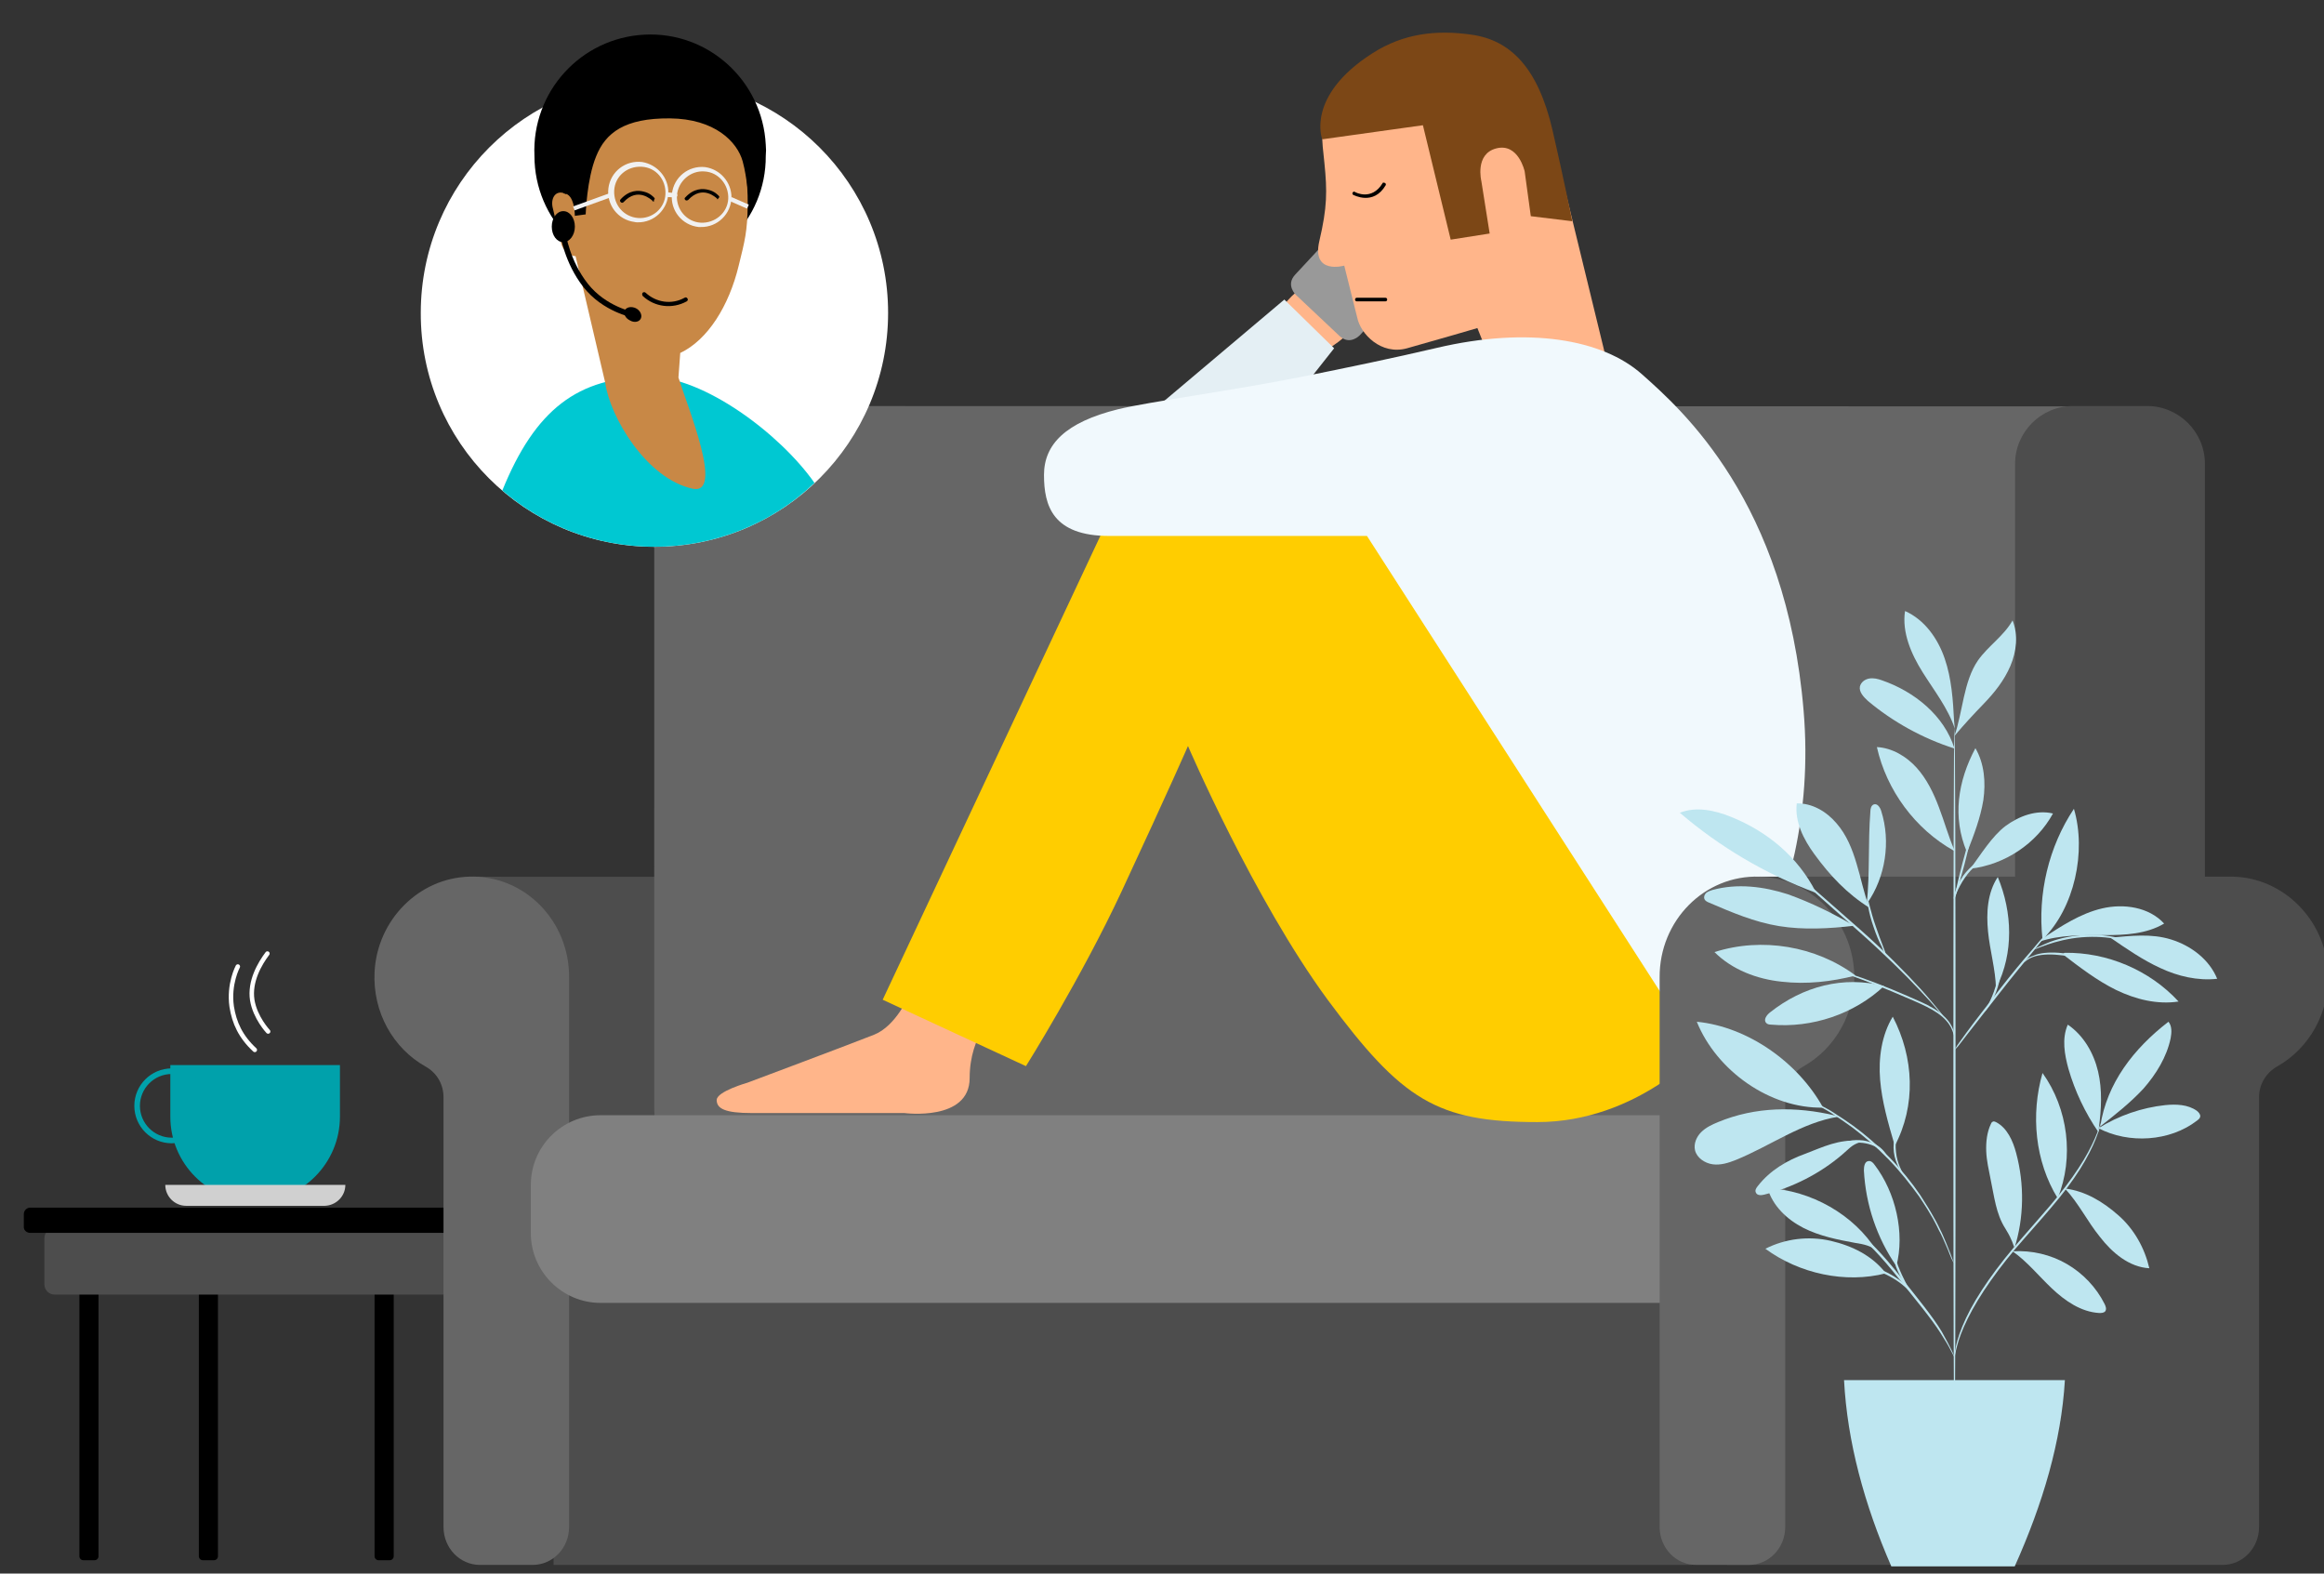 <svg xmlns="http://www.w3.org/2000/svg" xmlns:xlink="http://www.w3.org/1999/xlink" id="Ebene_1" x="0px" y="0px" viewBox="0 0 644 436" style="enable-background:new 0 0 644 436;" xml:space="preserve"><rect x="0" y="0" width="644" height="436" fill="#333333" stroke="none"/><style type="text/css">	.st0{fill:#4D4D4D;}	.st1{fill:none;stroke:#FFFFFF;stroke-width:1.243;stroke-linecap:round;stroke-miterlimit:10;}	.st2{fill:#00A1AB;}	.st3{fill:#D0D0D0;}	.st4{fill:none;stroke:#00A1AB;stroke-width:1.553;stroke-linecap:round;stroke-miterlimit:10;}	.st5{fill:#666666;}	.st6{fill:#808080;}	.st7{fill:#FFB58A;}	.st8{fill:#999999;}	.st9{fill:#E4EFF4;}	.st10{fill:#7C4716;}	.st11{fill:#FFCD00;}	.st12{fill:#F1F9FD;}	.st13{fill-rule:evenodd;clip-rule:evenodd;}	.st14{fill:#BEE6F0;}	.st15{fill:#FFFFFF;}	.st16{fill:#00C8D2;}	.st17{fill:#C88846;}	.st18{fill-rule:evenodd;clip-rule:evenodd;fill:#F1F1F1;}	.st19{fill:none;stroke:#000000;stroke-width:1.535;stroke-miterlimit:10;}</style><g>	<path d="M23.1,432.3h3.1c0.6,0,1.1-0.5,1.1-1.1v-72.9c0-0.6-0.5-1.1-1.1-1.1h-3.1c-0.6,0-1.1,0.5-1.1,1.1v72.9  C22,431.8,22.5,432.3,23.1,432.3z"></path></g><g>	<path d="M56.2,432.3h3.1c0.6,0,1.1-0.5,1.1-1.1v-72.9c0-0.6-0.5-1.1-1.1-1.1h-3.1c-0.6,0-1.1,0.5-1.1,1.1v72.9  C55.1,431.8,55.6,432.3,56.2,432.3z"></path></g><g>	<path d="M104.9,432.3h3.1c0.6,0,1.1-0.5,1.1-1.1v-72.9c0-0.6-0.5-1.1-1.1-1.1h-3.1c-0.6,0-1.1,0.5-1.1,1.1v72.9  C103.8,431.8,104.3,432.3,104.9,432.3z"></path></g><g>	<path class="st0" d="M15.2,358.7h142.1c1.6,0,2.9-1.3,2.9-2.9v-12.7c0-1.6-1.3-2.9-2.9-2.9H15.2c-1.6,0-2.9,1.3-2.9,2.9v12.7  C12.3,357.5,13.6,358.7,15.2,358.7z"></path></g><g>	<path d="M8.4,341.6H164c1,0,1.9-0.8,1.9-1.8v-3.4c0-1-0.8-1.8-1.9-1.8H8.4c-1,0-1.8,0.8-1.8,1.8v3.4C6.5,340.8,7.3,341.6,8.4,341.6  z"></path></g><g>	<path class="st1" d="M65.9,267.8c0,0-2.6,4.8-1.7,11.1c0.7,4.5,2.5,8.4,6.4,12 M74.1,264.2c-2.1,2.8-5,7.7-4.2,12.9  c0.8,4.9,4.4,8.7,4.4,8.7"></path>	<path class="st2" d="M94.2,295.1h-47v14.3c0,13,10.5,23.5,23.5,23.5c13,0,23.5-10.6,23.5-23.5L94.2,295.1L94.2,295.1z"></path>	<path class="st3" d="M95.7,328.3H45.8c0,3.2,2.6,5.8,5.8,5.8c0,0,0,0,0,0h38.4C93.1,334,95.7,331.5,95.7,328.3z"></path>	<path class="st4" d="M47.6,316c-5.3,0-9.6-4.3-9.6-9.6l0,0c0-5.3,4.3-9.6,9.6-9.6l0,0c5.3,0,9.6,4.3,9.6,9.6l0,0  C57.2,311.6,52.9,315.9,47.6,316L47.6,316z"></path></g><g>	<path class="st0" d="M130,242.9c2.8,0.1,81.9,0,81.9,0v80.8l-58.5,2.3c0,0-24.2-11.2-22.6-13.6C132.3,310.1,130,242.9,130,242.9z"></path>	<path class="st5" d="M207.7,112.5L207.7,112.5l379.1,0.1l-2,2c0,0,3.4,9,4.3,20.9c0.9,12,0.5,120.6,0,123.6  c-0.5,3-83.3,75.8-83.3,75.8l-283.5-4.8c-4.2,3-9.2,4.8-14.7,4.8l0,0c-14.5,0-26.3-12.5-26.3-28V140.6  C181.3,125.1,193.1,112.5,207.7,112.5z"></path>	<path class="st0" d="M574.4,306h20.6c8.8,0,16-7.2,16-16V128.5c0-8.8-7.2-16-16-16h-20.6c-8.8,0-16,7.2-16,16V290  C558.4,298.8,565.6,306,574.4,306z"></path>	<rect x="153.4" y="346.6" class="st0" width="315.4" height="87"></rect>	<path class="st5" d="M130,242.9c-13.9,0.4-25.4,11.9-26.2,26.3c-0.6,11.3,5.2,21.3,14.1,26.3c3.1,1.7,5,4.9,5,8.5v119.1  c0,5.8,4.5,10.5,10.1,10.5h14.6c5.6,0,10.1-4.7,10.1-10.5V270.8C157.8,255.1,145.3,242.4,130,242.9z"></path>	<path class="st6" d="M166.4,361h297.4c10.6,0,19.3-8.6,19.3-19.3v-13.4c0-10.6-8.6-19.3-19.3-19.3H166.4  c-10.6,0-19.3,8.6-19.3,19.3v13.4C147.1,352.3,155.8,361,166.4,361z"></path>	<g>		<path class="st7" d="M375.9,81.5c-5.8,0-3,11.5-17-0.3c-2.3,1.9-5.6,6.3-7,9.1c-5.5,10.7-6,15.7,2.6,13.2   c5.5-1.7,13.5-6.2,18.4-10.4C376.4,90,382.1,81.5,375.9,81.5L375.9,81.5z"></path>		<path class="st8" d="M376.8,92.9c0,0-2.7,2.9-5.6,0.2l-12.1-11.4c0,0-2.9-2.7-0.2-5.6l27.4-29.5c0,0,2.7-2.9,5.6-0.2L404,57.8   c0,0,2.9,2.7,0.2,5.6L376.8,92.9z"></path>		<path class="st9" d="M315.6,117l40.3-34l13.8,13.5l-12.8,16.2L315.6,117L315.6,117z"></path>		<path class="st7" d="M372.5,73.6c0,0-9.1,2.6-6.9-6.8c2.2-9.4,2.2-13.8,1.4-21.7c-0.9-7.9-0.5-7-0.5-7c9-2,52.2-18.1,52.2-18.1   L429,33.4l16.4,67.3l-30.1,5l-5.9-14.8c0,0-12.3,3.6-19.5,5.6c-7.2,2-12.9-4-13.8-8.5C375.4,85.1,372.5,73.6,372.5,73.6   L372.5,73.6L372.5,73.6z"></path>		<path class="st10" d="M412.8,64.7c-0.1-0.6-2.3-14.5-2.3-14.5s-1.9-7.6,4.2-9.1c6.1-1.5,7.8,6.4,7.8,6.4l1.7,12.4l11.5,1.4   c0,0-2.6-12.8-5.5-25.3c-4-17.2-11.6-24.9-22.5-26.4c-9.8-1.4-18.8-0.3-27.3,5.1c-18.7,11.9-14,23.9-14,23.9l27.9-3.9l7.7,31.7"></path>		<path class="st7" d="M251.9,275.8c0,0-3.6,8.5-9.7,10.9c-6,2.4-35.1,13.3-35.1,13.3s-8.5,2.4-8.5,4.8c0,2.4,2.4,3.6,9.7,3.6h42.3   c0,0,18.1,2.4,18.1-9.7c0-12.1,7.3-18.2,7.3-18.2L251.9,275.8L251.9,275.8z"></path>		<path class="st11" d="M472,290.3c0,0-18.1,20.6-46,20.6c-27.8,0-37.5-6.1-58.1-33.9c-20.5-27.9-38.7-70.3-38.7-70.3   s-5,11.5-18.4,40.3c-11.2,24-26.5,48.4-26.5,48.4L244.6,277l66.5-141.7h69L472,290.3z"></path>		<path class="st12" d="M470.8,291.5c0,0,33.9-36.3,29-94.5c-4.8-58.1-33.9-83.6-44.8-93.3s-31.4-13.3-56.9-7.3   c-12.4,2.9-24.9,5.5-37.4,8c-18.4,3.7-42.3,6.9-50.9,9c-14.5,3.6-20.5,9.7-20.5,18.2c0,8.5,2.4,16.9,18.1,16.9h71.4L470.8,291.5   L470.8,291.5z"></path>		<path d="M383.3,50.6c-0.1,0-0.2,0.1-0.2,0.2c-3,4.9-7.5,2.5-7.6,2.4c-0.3-0.2-0.5-0.1-0.7,0.2c-0.1,0.2,0,0.5,0.2,0.6   c0.1,0,5.6,3.1,9-2.7c0.1-0.2,0-0.5-0.2-0.6S383.4,50.6,383.3,50.6L383.3,50.6L383.3,50.6z"></path>		<path class="st13" d="M384.4,83c0-0.3-0.2-0.5-0.5-0.5H376c-0.3,0-0.5,0.2-0.5,0.5c0,0.3,0.2,0.5,0.5,0.5h7.9   C384.2,83.5,384.4,83.3,384.4,83L384.4,83z"></path>	</g>	<path class="st0" d="M487.6,242.9h129.8c0.5,0,1,0,1.5,0c13.9,0.4,25.4,11.9,26.2,26.3c0.6,11.3-5.2,21.3-14.1,26.3  c-3,1.7-5,4.9-5,8.5v119.1c0,5.8-4.5,10.5-10.1,10.5h-6.6h-8H478.6L487.6,242.9z"></path>	<path class="st5" d="M487.6,242.9c13.9,0.4,25.4,11.9,26.2,26.3c0.6,11.3-5.2,21.3-14.1,26.3c-3,1.7-5,4.9-5,8.5v119.1  c0,5.8-4.5,10.5-10.1,10.5h-14.6c-5.6,0-10.1-4.7-10.1-10.5V270.8C459.8,255.1,472.3,242.4,487.6,242.9z"></path>	<g>		<g>			<g>				<g>					<path class="st14" d="M581.5,312.6c5.6-3.5,12-5.7,18.5-6.4c3-0.3,6.3-0.2,8.8,1.6c0.5,0.4,1,1,0.9,1.6      c-0.1,0.5-0.5,0.8-0.9,1.1C601.3,316.3,589.9,317,581.5,312.6"></path>				</g>			</g>			<g>				<g>					<path class="st14" d="M582,312.1c4.2-3.3,8.4-6.6,12-10.5c3.5-4,6.4-8.7,7.5-13.9c0.3-1.6,0.4-3.4-0.6-4.6      C591.3,290.5,583.8,300.1,582,312.1"></path>				</g>			</g>			<g>				<g>					<path class="st14" d="M581.6,312.6c0.7-5.2,1-10.6-0.2-15.7c-1.2-5.1-4-10-8.4-13c-1.7,3.9-0.9,8.3,0.2,12.3      c1.8,6.2,4.6,12.1,8.3,17.5"></path>				</g>			</g>			<g>				<g>					<path class="st14" d="M572.2,329.3c5.7,0.7,10.6,3.7,14.9,7.5s7.2,9,8.5,14.6c-5.6-0.3-10.3-4.3-13.7-8.7      C578.4,338.4,576.1,333.5,572.2,329.3"></path>				</g>			</g>			<g>				<g>					<path class="st14" d="M570.2,332c4.6-11.3,2.9-24.8-4.2-34.7C562.7,308.8,563.9,321.8,570.2,332"></path>				</g>			</g>			<g>				<g>					<path class="st14" d="M557.8,346.7c5.2-0.3,10.4,0.9,14.9,3.5c4.5,2.6,8.2,6.5,10.5,11.1c0.3,0.6,0.6,1.4,0.2,2      c-0.4,0.5-1.1,0.5-1.7,0.5c-5-0.3-9.4-3.3-13.1-6.8s-6.8-7.4-10.9-10.3"></path>				</g>			</g>			<g>				<g>					<path class="st14" d="M558.2,345.9c2.7-8.5,2.8-17.8,0.5-26.4c-0.9-3.4-2.5-7-5.6-8.6c-0.3-0.1-0.6-0.3-0.9-0.1      c-0.3,0.1-0.4,0.4-0.5,0.6c-1.1,2.3-1.4,5-1.3,7.6s0.7,5.1,1.2,7.7c1,4.7,1.5,9.7,4.1,13.7c0.6,1,1.2,2,1.6,3      c0.5,1,0.5,1.4,0.9,2.2"></path>				</g>			</g>			<g>				<g>					<path class="st14" d="M525.5,350.8c2.4-9.2-0.2-20.4-6-28c-0.4-0.6-1-1.2-1.7-1.1c-1.1,0.1-1.3,1.5-1.3,2.6      C517,333.8,520.1,343,525.5,350.8"></path>				</g>			</g>			<g>				<g>					<path class="st14" d="M522.6,352.8c-11.2,2.9-24,0.1-33.4-6.8c5.5-2.8,12-3.6,18.1-2.2C513.3,345.2,518.8,347.9,522.6,352.8"></path>				</g>			</g>			<g>				<g>					<path class="st14" d="M520.1,346.7c-6.3-10.2-18.3-16.9-30.3-17.5c1.4,4.9,5.4,8.7,9.9,11c4.5,2.3,9.6,3.3,14.5,4.2      C516.2,344.7,518.8,345.2,520.1,346.7"></path>				</g>			</g>			<g>				<g>					<path class="st14" d="M524.9,316.9c-1.7-5.8-3.4-11.7-3.9-17.7c-0.5-6,0.4-12.4,3.5-17.5c5.9,11.3,6.5,24.6,0.5,35.9"></path>				</g>			</g>			<g>				<g>					<path class="st14" d="M505.2,306.9c-6.9-12.5-20.8-22.4-35-23.8C475.7,296.7,490.5,307.2,505.2,306.9"></path>				</g>			</g>			<g>				<g>					<path class="st14" d="M509.5,309.4c-10.2,1.6-18.9,8.1-28.5,12c-2,0.8-4.2,1.5-6.4,1.2c-2.2-0.3-4.4-1.8-4.9-3.9      c-0.4-1.8,0.4-3.7,1.7-5s3-2.1,4.7-2.8c10.4-4.3,21.5-4.4,32.5-1.8"></path>				</g>			</g>			<g>				<g>					<path class="st14" d="M515.4,316.5c-2.3,0.7-3.1,1.9-4.9,3.4c-6.2,5.3-13.7,9.1-21.6,11.1c-0.8,0.2-1.9,0.3-2.3-0.5      c-0.4-0.7,0.1-1.4,0.6-2c3.3-4.2,8-7,13-8.8c5-1.9,9.3-4.1,15.2-3.6"></path>				</g>			</g>			<g>				<g>					<path class="st14" d="M522.1,273.2c-8.3,7.8-20,11.7-31.3,10.7c-0.5,0-1.1-0.1-1.4-0.5c-0.8-0.9,0.2-2.2,1.1-2.9      C499.6,273.3,510.8,270.3,522.1,273.2"></path>				</g>			</g>			<g>				<g>					<path class="st14" d="M514.2,270.3c-11-8.2-26-10.7-39.1-6.5c4.9,4.9,11.8,7.5,18.6,8.2C500.6,272.8,507.5,272,514.2,270.3"></path>				</g>			</g>			<g>				<g>					<path class="st14" d="M517.3,250.5c0.9-9.2,0.3-16.5,1-25.7c0-0.7,0.2-1.6,0.9-1.9c1-0.4,1.8,0.8,2.1,1.8      c2.7,8.5,1.2,18.3-3.9,25.6"></path>				</g>			</g>			<g>				<g>					<path class="st14" d="M518,251.5c-6.2-3.9-10.9-8.9-15.2-14.8c-3-4.1-5.5-9-4.9-14.1c4.2-0.1,8.2,2.2,11,5.5      c2.8,3.2,4.4,7.2,5.6,11.3C515.7,243.3,516.5,247.5,518,251.5"></path>				</g>			</g>			<g>				<g>					<path class="st14" d="M503,247.3c-13.7-5.1-26.4-12.6-37.5-22.1c4.5-1.8,9.6-0.7,14.1,1.1c10.2,4.1,18.6,11.1,23.6,20.9"></path>				</g>			</g>			<g>				<g>					<path class="st14" d="M513.8,256.5c-6.9,0.8-14,1.2-20.8,0.1c-6.8-1.1-13.1-3.8-19.4-6.5c-0.5-0.2-1.1-0.5-1.3-1      c-0.2-0.6,0-1.2,0.5-1.7c0.5-0.4,1.1-0.6,1.7-0.8c6.9-1.9,14.2-1,21,1.2C502.1,250.2,507.6,252.9,513.8,256.5"></path>				</g>			</g>			<g>				<g>					<path class="st14" d="M553.3,273.5c4.7-9.5,4.4-20.6,0.3-30.5c-2.9,4.4-3.2,9.9-2.7,15.1c0.5,5.2,2.1,10.6,2.2,15.8"></path>				</g>			</g>			<g>				<g>					<path class="st14" d="M572.1,264c11.8-0.2,23.6,4.8,31.6,13.5c-5.9,0.9-11.9-0.6-17.3-3.2c-5.3-2.6-10.1-6.3-14.8-9.9"></path>				</g>			</g>			<g>				<g>					<path class="st14" d="M584.8,259.8c5.8-0.5,11.3-1.2,16.8,0.5c5.5,1.7,10.6,5.5,12.8,10.9c-5.4,0.6-10.9-0.7-15.8-3      C593.8,266,589.3,262.9,584.8,259.8"></path>				</g>			</g>			<g>				<g>					<path class="st14" d="M566,260c5.2-3.4,10.5-6.9,16.5-8.3s13-0.4,17.2,4.2c-4.9,2.9-10.8,3.2-16.5,3.2c-5.7,0-12.6-0.1-18,1.8"></path>				</g>			</g>			<g>				<g>					<path class="st14" d="M566,260.3c8.9-8.7,12.2-24.4,8.7-36.2C567.7,234.6,564.6,247.7,566,260.3"></path>				</g>			</g>			<g>				<g>					<path class="st14" d="M541.6,235.6c-1.7-3.9-2.8-8-4.3-11.9c-1.5-4-3.4-7.9-6.2-11c-2.8-3.1-6.8-5.5-11-5.7      c2.7,12,10.6,22.7,21.3,28.7"></path>				</g>			</g>			<g>				<g>					<path class="st14" d="M546,240.7c2.8-3.8,6-9,9.7-11.8c3.8-2.8,8.6-4.6,13.2-3.5C564.3,233.8,555.5,239.6,546,240.7"></path>				</g>			</g>			<g>				<g>					<path class="st14" d="M545.2,235.9c1.8-4.6,3.6-9.3,4.4-14.2c0.7-4.9,0.3-10.1-2.2-14.4c-4.9,9.2-6.4,19.1-2.4,28.7"></path>				</g>			</g>			<g>				<g>					<path class="st14" d="M541.6,207.4c-2.8-9.1-11.1-15.8-20.1-18.9c-1.1-0.4-2.3-0.7-3.5-0.5s-2.3,1-2.6,2.2      c-0.3,1.5,1,2.9,2.2,4C524.5,200,532.8,204.6,541.6,207.4"></path>				</g>			</g>			<g>				<g>					<path class="st14" d="M541.5,199.9c-0.3-5.9-0.7-11.9-2.6-17.4c-1.9-5.6-5.6-10.8-11-13.2c-0.9,5.9,1.7,11.9,4.9,17      s7,9.9,8.9,15.6"></path>				</g>			</g>			<g>				<g>					<path class="st14" d="M541.6,203.9c2.3-6.6,2.5-15.1,6.5-20.9c2.8-4,7.2-6.8,9.6-11.1c1.6,4,1.1,8.6-0.6,12.6      s-4.4,7.4-7.4,10.5S544.4,200.6,541.6,203.9"></path>				</g>			</g>			<g>				<g>					<g>						<path class="st14" d="M541.6,399.7c0.2,0,0.3-44.3,0.3-99c0-54.7-0.1-99-0.3-99s-0.3,44.3-0.3,99       C541.3,355.3,541.4,399.7,541.6,399.7z"></path>					</g>				</g>			</g>			<g>				<g>					<g>						<path class="st14" d="M502.8,266.9c0,0,0.6,0.3,1.7,0.6c1.2,0.4,2.7,0.9,4.6,1.5c3.9,1.3,9.2,3.2,14.9,5.6       c5.7,2.5,11.1,4.4,14.2,7.1c1.5,1.3,2.4,2.7,2.8,3.8c0.4,1,0.5,1.7,0.6,1.7c0,0,0-0.2,0-0.5c0-0.3-0.1-0.8-0.3-1.3       c-0.4-1.1-1.2-2.6-2.8-4c-1.5-1.4-3.7-2.7-6.2-3.8s-5.2-2.3-8.1-3.5c-5.8-2.4-11.1-4.2-15-5.4c-2-0.6-3.5-1.1-4.7-1.4       C503.5,267,502.8,266.8,502.8,266.9z"></path>					</g>				</g>			</g>			<g>				<g>					<g>						<path class="st14" d="M490.1,235.7c0,0,0.1,0.2,0.5,0.5c0.4,0.4,0.9,0.8,1.4,1.3c1.3,1.2,3.1,2.8,5.3,4.8       c4.6,4.1,10.8,9.6,17.7,15.7c6.9,6.1,12.9,12,17,16.4c2.1,2.2,3.7,4,4.8,5.3c0.5,0.6,0.9,1.1,1.3,1.5c0.3,0.3,0.5,0.5,0.5,0.5       c0,0-0.1-0.2-0.4-0.6c-0.3-0.4-0.7-0.9-1.2-1.5c-1.1-1.3-2.6-3.2-4.7-5.5c-4.1-4.5-10-10.5-16.9-16.6       c-6.9-6.1-13.2-11.6-17.8-15.6c-2.2-1.9-4.1-3.5-5.5-4.7c-0.6-0.5-1.1-0.9-1.5-1.2C490.3,235.8,490.1,235.6,490.1,235.7z"></path>					</g>				</g>			</g>			<g>				<g>					<g>						<path class="st14" d="M522.5,264.3c0.2-0.1-1.3-3.4-2.7-7.6c-1.5-4.2-2.1-7.8-2.3-7.7c-0.2,0,0.2,3.7,1.7,7.9       c0.7,2.1,1.5,4,2.2,5.3C521.9,263.6,522.4,264.4,522.5,264.3z"></path>					</g>				</g>			</g>			<g>				<g>					<g>						<path class="st14" d="M541.5,291.1c0,0,0.4-0.4,1.1-1.2c0.7-0.9,1.6-2.1,2.7-3.5c2.3-3,5.5-7,9-11.5s6.8-8.5,9.2-11.4       c1.1-1.4,2-2.5,2.8-3.5c0.7-0.8,1-1.3,1-1.3c0,0-0.4,0.4-1.2,1.1s-1.7,1.9-2.9,3.3c-2.5,2.8-5.8,6.8-9.3,11.3       s-6.7,8.6-8.9,11.6c-1.1,1.5-2,2.8-2.6,3.6C541.8,290.6,541.5,291.1,541.5,291.1z"></path>					</g>				</g>			</g>			<g>				<g>					<g>						<path class="st14" d="M550,280.2c0.1,0.1,2.4-2.6,3.6-6.7c0.9-2.9,0.9-5.5,0.8-6.7l-0.3,0c0.1,0.5,0.2,0.8,0.3,0.8       c0,0,0-0.3,0-0.8l-0.3,0c-0.1,1.2-0.3,3.7-1.1,6.5C551.8,277.4,549.9,280.1,550,280.2z"></path>					</g>				</g>			</g>			<g>				<g>					<g>						<path class="st14" d="M561,266.5c0.1,0.1,0.8-0.8,2.5-1.4c1.7-0.6,4.2-0.8,6.9-0.5c2.7,0.2,5.2,0.7,7,1.1       c1.8,0.4,2.8,0.8,2.9,0.7c0-0.1-1-0.6-2.7-1.1c-1.7-0.5-4.2-1.1-7-1.3c-2.8-0.2-5.4,0-7.1,0.8       C561.6,265.4,560.9,266.4,561,266.5z"></path>					</g>				</g>			</g>			<g>				<g>					<g>						<path class="st14" d="M563.6,263.1c0,0.1,1.5-0.6,3.8-1.4c2.4-0.8,5.7-1.7,9.5-2c3.8-0.3,7.2,0,9.7,0.5s3.9,0.9,4,0.8       c0,0-0.3-0.2-1-0.4c-0.7-0.2-1.6-0.5-2.9-0.8c-2.5-0.6-6-1-9.8-0.7c-3.9,0.3-7.3,1.2-9.6,2.2c-1.2,0.5-2.1,0.9-2.7,1.2       C563.9,262.9,563.6,263.1,563.6,263.1z"></path>					</g>				</g>			</g>			<g>				<g>					<g>						<path class="st14" d="M541.6,249c0.2,0,1.4-4.3,2.8-9.6c1.4-5.4,2.3-9.8,2.2-9.8c-0.2,0-1.4,4.3-2.8,9.6       C542.4,244.5,541.5,248.9,541.6,249z"></path>					</g>				</g>			</g>			<g>				<g>					<g>						<path class="st14" d="M541.4,249c0.2,0.1,1-2.8,3.1-5.8c2-3,4.6-4.5,4.5-4.7c0-0.1-0.8,0.2-1.8,0.9c-1,0.7-2.2,1.9-3.3,3.4       C541.8,245.9,541.3,249,541.4,249z"></path>					</g>				</g>			</g>			<g>				<g>					<g>						<path class="st14" d="M541.6,376c0.1,0,0.2-1.1,0.7-3c0.5-1.9,1.4-4.5,3-7.7c3.1-6.3,8.6-14.2,15.7-22.2       c3.5-4,6.9-7.8,9.8-11.4c2.9-3.6,5.3-7.1,7-10.1s2.9-5.7,3.5-7.5c0.3-0.9,0.6-1.6,0.7-2.1s0.2-0.8,0.2-0.8       c-0.1,0-0.4,1-1.1,2.8s-1.9,4.4-3.7,7.4c-1.8,3-4.2,6.4-7.1,10c-2.9,3.6-6.3,7.3-9.8,11.4c-7.1,8-12.7,16-15.7,22.4       c-1.5,3.2-2.4,5.9-2.8,7.8c-0.2,1-0.3,1.7-0.4,2.2C541.6,375.8,541.5,376,541.6,376z"></path>					</g>				</g>			</g>			<g>				<g>					<g>						<path class="st14" d="M506.6,336.5c0,0,0.6,0.4,1.8,1c1.2,0.7,2.9,1.7,4.8,3.2c1.9,1.5,4,3.4,6.2,5.7c2.2,2.3,4.5,5,6.8,7.9       c4.6,5.8,8.9,10.9,11.5,15c1.3,2,2.3,3.7,2.9,4.9s1,1.9,1,1.8c0,0,0-0.2-0.2-0.5c-0.1-0.3-0.3-0.8-0.6-1.4       c-0.6-1.2-1.5-3-2.7-5.1c-2.5-4.2-6.8-9.4-11.4-15.2c-2.3-2.9-4.6-5.6-6.8-7.9c-2.2-2.3-4.4-4.2-6.4-5.7c-2-1.4-3.7-2.4-4.9-3       c-0.6-0.3-1.1-0.5-1.4-0.6C506.8,336.5,506.6,336.5,506.6,336.5z"></path>					</g>				</g>			</g>			<g>				<g>					<g>						<path class="st14" d="M505.9,349.3c0,0.1,1.5,0.3,3.9,0.6c2.4,0.3,5.7,0.7,9.2,1.8c3.5,1.1,6.4,2.8,8.2,4.3       c1.9,1.5,2.8,2.7,2.9,2.6c0,0-0.2-0.3-0.6-0.9c-0.4-0.5-1.1-1.3-2-2.1c-1.8-1.6-4.8-3.4-8.3-4.6c-3.6-1.1-6.9-1.5-9.4-1.7       C507.4,349.3,505.9,349.2,505.9,349.3z"></path>					</g>				</g>			</g>			<g>				<g>					<g>						<path class="st14" d="M528.9,357.2c0.2-0.1-1.5-2.8-2.9-6.4c-1.3-3.6-1.6-6.8-1.8-6.8c-0.1,0-0.1,0.8,0.1,2.1       c0.2,1.3,0.5,3,1.1,4.9c0.7,1.9,1.6,3.4,2.2,4.5C528.4,356.7,528.9,357.3,528.9,357.2z"></path>					</g>				</g>			</g>			<g>				<g>					<g>						<path class="st14" d="M495.2,302c0,0,0.2,0.1,0.6,0.3c0.5,0.2,1.1,0.5,1.8,0.8c0.8,0.3,1.8,0.8,2.9,1.4c1.1,0.6,2.4,1.1,3.7,2       c0.7,0.4,1.4,0.8,2.1,1.2c0.7,0.4,1.5,0.9,2.2,1.4c1.6,1,3.1,2.1,4.8,3.3c3.3,2.5,6.7,5.4,10,8.8c3.3,3.4,6.1,7,8.5,10.3       c1.1,1.7,2.2,3.3,3.1,4.9c0.5,0.8,0.9,1.5,1.3,2.3c0.4,0.8,0.8,1.5,1.1,2.2c0.8,1.4,1.3,2.7,1.8,3.8c0.5,1.1,0.9,2.1,1.2,2.9       c0.3,0.8,0.6,1.4,0.8,1.8c0.2,0.4,0.3,0.6,0.3,0.6s0-0.2-0.2-0.7c-0.2-0.5-0.4-1.1-0.7-1.9c-0.3-0.8-0.7-1.8-1.2-3       c-0.5-1.1-1-2.5-1.7-3.8c-0.3-0.7-0.7-1.4-1.1-2.2c-0.4-0.8-0.9-1.5-1.3-2.3c-0.9-1.6-2-3.2-3.1-5c-2.3-3.4-5.2-7-8.5-10.4       c-3.3-3.4-6.8-6.4-10.1-8.8c-1.7-1.2-3.3-2.3-4.9-3.3c-0.8-0.5-1.5-1-2.3-1.4s-1.5-0.8-2.1-1.2c-1.4-0.8-2.6-1.3-3.8-1.9       c-1.1-0.5-2.1-1-2.9-1.3c-0.8-0.3-1.4-0.5-1.9-0.7C495.5,302.1,495.2,302,495.2,302z"></path>					</g>				</g>			</g>			<g>				<g>					<g>						<path class="st14" d="M522.9,320.6c0.1,0-0.2-1.1-1.5-2.3c-1.2-1.2-3.5-2.3-6.1-2.4c-2.6-0.1-4.9,0.7-6.5,1.3       c-1.6,0.6-2.5,1.1-2.4,1.2c0,0.1,1-0.3,2.6-0.8c1.6-0.5,3.8-1.1,6.3-1c2.5,0.1,4.6,1,5.9,2.1       C522.4,319.7,522.8,320.7,522.9,320.6z"></path>					</g>				</g>			</g>			<g>				<g>					<g>						<path class="st14" d="M527.1,324.9c0.2-0.1-1.4-2.4-1.7-5.7c-0.4-3.3,0.6-5.9,0.4-5.9c-0.1,0-0.4,0.6-0.7,1.6       c-0.3,1.1-0.5,2.6-0.3,4.3c0.2,1.7,0.8,3.2,1.3,4.2S527,324.9,527.1,324.9z"></path>					</g>				</g>			</g>		</g>		<g>			<g>				<path class="st14" d="M572.2,382.4c-1,17-6.1,34.2-13.9,51.6h-34.2c-7.5-17.2-12.2-34.5-13.1-51.6H572.2z"></path>			</g>		</g>		<g>			<g>				<g>					<path class="st14" d="M516.6,409.8c0,0.2,11.2,0.3,25.1,0.3c13.9,0,25.1-0.1,25.1-0.3s-11.2-0.3-25.1-0.3      C527.8,409.5,516.6,409.6,516.6,409.8z"></path>				</g>			</g>		</g>		<g>			<g>				<g>					<path class="st14" d="M517.3,416c0,0.2,10.5,0.3,23.5,0.3c13,0,23.5-0.1,23.5-0.3s-10.5-0.3-23.5-0.3      C527.9,415.6,517.3,415.8,517.3,416z"></path>				</g>			</g>		</g>		<g>			<g>				<g>					<path class="st14" d="M557.7,393.5c-0.2,0-0.3,3.5-0.3,7.9s0.1,7.9,0.3,7.9s0.3-3.5,0.3-7.9C558,397,557.9,393.5,557.7,393.5z"></path>				</g>			</g>		</g>		<g>			<g>				<g>					<path class="st14" d="M539.4,393.5c-0.2,0-0.3,3.7-0.3,8.2s0.1,8.2,0.3,8.2s0.3-3.7,0.3-8.2      C539.8,397.2,539.6,393.5,539.4,393.5z"></path>				</g>			</g>		</g>		<g>			<g>				<g>					<path class="st14" d="M522.2,393.4c-0.2,0-0.3,3.7-0.3,8.3s0.1,8.3,0.3,8.3s0.3-3.7,0.3-8.3S522.4,393.4,522.2,393.4z"></path>				</g>			</g>		</g>		<g>			<g>				<g>					<path class="st14" d="M512.1,393.5c0,0.2,13.2,0.3,29.5,0.3s29.5-0.1,29.5-0.3s-13.2-0.3-29.5-0.3S512.1,393.3,512.1,393.5z"></path>				</g>			</g>		</g>	</g></g><g>	<path class="st15" d="M181.3,151.5c-35.8,0-64.8-29-64.7-64.8c0-35.8,29-64.8,64.7-64.8l0,0c35.8,0,64.8,29,64.8,64.8c0,0,0,0,0,0  C246.1,122.5,217.1,151.5,181.3,151.5C181.3,151.5,181.3,151.5,181.3,151.5L181.3,151.5z"></path>	<path d="M180.2,75.3c-17.7,0-32.1-14.4-32.1-32.1c-0.8-17.7,12.8-32.7,30.5-33.6s32.7,12.8,33.6,30.5c0.1,1,0.1,2,0,3.1  C212.3,61,197.9,75.3,180.2,75.3z"></path>	<path class="st16" d="M181.3,151.5c-16.1,0-30.8-5.9-42.1-15.6c9.1-22.4,20.9-31.5,41-31.5c14.7,0,35.9,15.7,45.5,29.4  C213.8,145.2,197.9,151.5,181.3,151.5L181.3,151.5z"></path>	<path class="st17" d="M188.2,26.4l-10.9,0c-12.4,0-22.1,11.9-20.8,24.3l0.4,3.1c-2.6-1.4-4.3,0.7-3.8,3.5l2.3,9.7  c0.4,2.2,2,3.8,4.1,4l8.2,35c1.3,9.5,11.4,26.6,24.2,29.4c8.8,1.9-1.2-22.2-3.9-30.8l0.5-6.8c7.6-3.6,13.5-13,16.2-24.2  c1.7-6.9,2.4-9.4,2.5-16.9C207.3,41.5,203.3,26.5,188.2,26.4"></path>	<path d="M207.6,43c0-15.3-9.6-28-24.7-28.1c-15.1-0.1-28.6,11.8-27.5,27.6l0.8,11.1c3.1,0,3.1,6.2,3.1,6.2l3-0.4  c0,0,0.3-9.8,2.9-16.1c2.6-6.5,7.9-10.6,20.4-10.5s18.7,6.5,20.2,11.9c1.3,4.7,1.8,12,1.8,12L207.6,43L207.6,43L207.6,43z"></path>	<path class="st13" d="M178.1,81.1c-0.2,0.2-0.2,0.6,0,0.9c3.3,3.1,8.2,3.7,12.2,1.5c0.3-0.2,0.4-0.5,0.2-0.8  c-0.2-0.3-0.5-0.4-0.8-0.2c-3.6,2-7.9,1.3-10.8-1.4C178.7,80.9,178.3,80.9,178.1,81.1C178.1,81.1,178.1,81.1,178.1,81.1L178.1,81.1  z"></path>	<path class="st18" d="M176.8,60.4c3.9,0.3,7.4-2.6,7.6-6.6s-2.6-7.4-6.6-7.6s-7.4,2.6-7.6,6.6S172.9,60.1,176.8,60.4z M185.2,53.4  c-0.1,4.6-3.9,8.3-8.5,8.2c-0.3,0-0.6,0-0.9-0.1c-4.6-0.6-7.8-4.8-7.2-9.4c0.6-4.6,4.8-7.8,9.4-7.2  C182.1,45.6,185.3,49.2,185.2,53.4z M187.6,54.1c-0.3,3.9,2.7,7.4,6.6,7.6s7.4-2.7,7.6-6.6s-2.7-7.4-6.6-7.6  C191.4,47.2,187.9,50.2,187.6,54.1L187.6,54.1z M195.4,46.3c4.2,0.6,7.3,4.2,7.3,8.4c-0.1,4.6-3.9,8.3-8.5,8.2c-0.2,0-0.4,0-0.6,0  c-4.6-0.5-7.9-4.6-7.4-9.2C186.7,49.1,190.8,45.8,195.4,46.3L195.4,46.3L195.4,46.3z"></path>	<path class="st18" d="M185.1,53.3l2,0.2c0.3,0,0.6,0.3,0.6,0.6c0,0.3-0.3,0.6-0.6,0.6l-2-0.1l0,0c-0.3,0-0.6-0.3-0.5-0.6  C184.4,53.5,184.7,53.3,185.1,53.3z M159.2,58.3l-0.4-1.1l10.5-3.8l0.4,1.1L159.2,58.3L159.2,58.3z M202.7,54.6l4.8,2.1l-0.5,1.1  l-4.8-2.1L202.7,54.6z"></path>	<path d="M159.3,62.8c0-2.4-1.4-4.3-3.2-4.3c-1.8,0-3.2,1.9-3.2,4.3c0,2.4,1.4,4.3,3.2,4.3C157.8,67.1,159.3,65.2,159.3,62.8z   M177.6,88.2c0.4-0.9-0.2-2.2-1.4-2.8c-1.3-0.6-2.6-0.3-3.1,0.6c-0.4,0.9,0.2,2.2,1.5,2.8C175.8,89.5,177.2,89.2,177.6,88.2z"></path>	<path class="st19" d="M156,64.8c0,0,1.1,7.7,6.3,14.3s13.1,8.1,13.1,8.1"></path>	<g>		<path d="M181.1,55.8c-0.3,0-0.3,0-0.3-0.2c-0.3-0.2-4-3.9-8,0.4c-0.2,0.2-0.5,0.3-0.8,0c-0.2-0.2-0.3-0.5,0-0.8   c2.4-2.6,4.9-2.5,6.4-2.1c1.8,0.4,2.8,1.6,2.8,1.6c0.3,0.2,0.3,0.5,0,0.7C181.3,55.8,181.3,55.8,181.1,55.8L181.1,55.8z"></path>		<path d="M189.9,55.4c-0.2-0.2-0.3-0.5,0-0.7c2.4-2.6,4.9-2.5,6.4-2.1c1.8,0.4,2.8,1.6,2.8,1.6c0.3,0.2,0.3,0.5,0,0.7l-0.2,0.3   c-0.2,0-0.2,0-0.2-0.2c-0.3-0.2-4-3.9-8,0.4C190.4,55.6,190.1,55.6,189.9,55.4L189.9,55.4z"></path>	</g></g></svg>